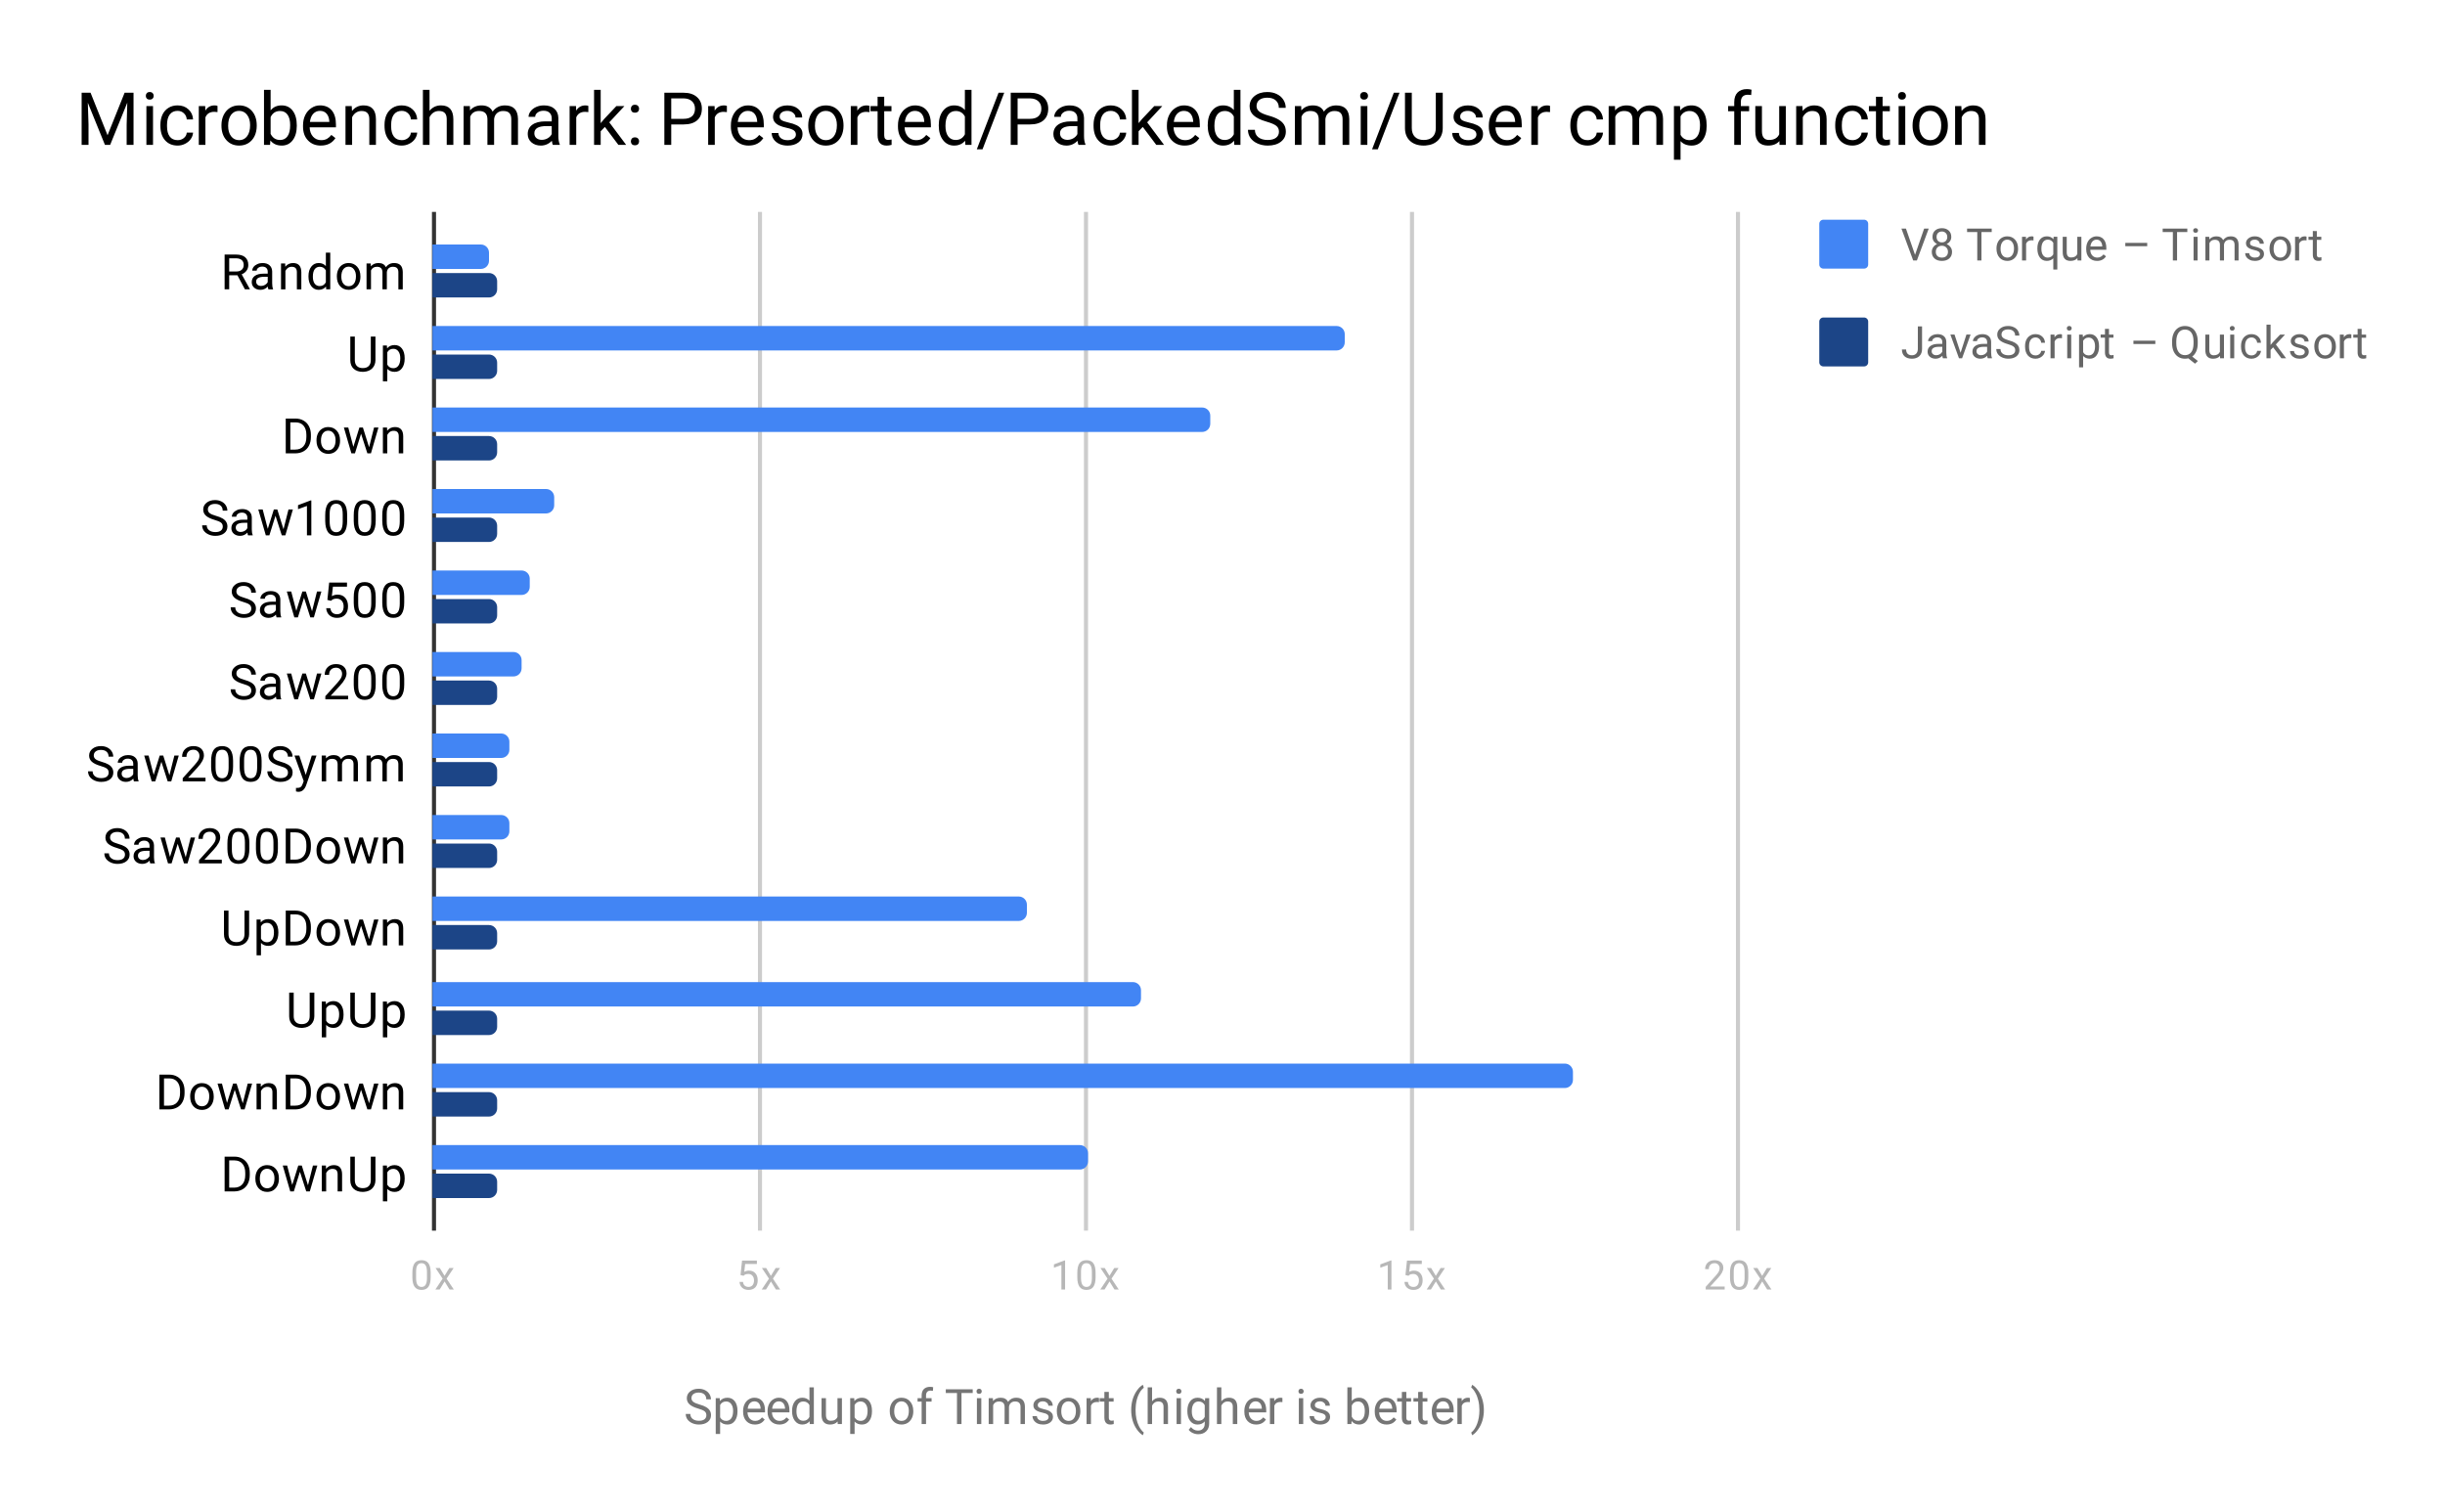 <svg fill="none" height="371" stroke-linecap="square" stroke-miterlimit="10" viewBox="0 0 600 371" width="600" xmlns="http://www.w3.org/2000/svg" xmlns:xlink="http://www.w3.org/1999/xlink"><clipPath id="a"><path d="m106.136 52.917h320.345v248.533h-320.345z"/></clipPath><path d="m0 0h600v371h-600z" fill="#fff"/><path d="m0 0h600v371h-600z" fill="#fff"/><path d="m106.5 52.5v249" stroke="#333" stroke-linecap="butt"/><path d="m186.5 52.5v249" stroke="#ccc" stroke-linecap="butt"/><path d="m266.5 52.5v249" stroke="#ccc" stroke-linecap="butt"/><path d="m346.5 52.5v249" stroke="#ccc" stroke-linecap="butt"/><path d="m426.5 52.5v249" stroke="#ccc" stroke-linecap="butt"/><g fill="#4285f4"><path clip-path="url(#a)" d="m106 66v-6h12c1.105 0 2 .895 2 2v2c0 1.105-.895 2-2 2z"/><path clip-path="url(#a)" d="m106 86v-6h222c1.105 0 2 .895 2 2v2c0 1.105-.895 2-2 2z"/><path clip-path="url(#a)" d="m106 106v-6h189c1.105 0 2 .895 2 2v2c0 1.105-.895 2-2 2z"/><path clip-path="url(#a)" d="m106 126v-6h28c1.105 0 2 .895 2 2v2c0 1.105-.895 2-2 2z"/><path clip-path="url(#a)" d="m106 146v-6h22c1.105 0 2 .895 2 2v2c0 1.105-.895 2-2 2z"/><path clip-path="url(#a)" d="m106 166v-6h20c1.105 0 2 .895 2 2v2c0 1.105-.895 2-2 2z"/><path clip-path="url(#a)" d="m106 186v-6h17c1.105 0 2 .895 2 2v2c0 1.105-.895 2-2 2z"/><path clip-path="url(#a)" d="m106 206v-6h17c1.105 0 2 .895 2 2v2c0 1.105-.895 2-2 2z"/><path clip-path="url(#a)" d="m106 226v-6h144c1.105 0 2 .895 2 2v2c0 1.105-.895 2-2 2z"/><path clip-path="url(#a)" d="m106 247v-6h172c1.105 0 2 .895 2 2v2c0 1.105-.895 2-2 2z"/><path clip-path="url(#a)" d="m106 267v-6h278c1.105 0 2 .895 2 2v2c0 1.105-.895 2-2 2z"/><path clip-path="url(#a)" d="m106 287v-6h159c1.105 0 2 .895 2 2v2c0 1.105-.895 2-2 2z"/></g><path clip-path="url(#a)" d="m106 73v-6h14c1.105 0 2 .895 2 2v2c0 1.105-.895 2-2 2z" fill="#1c4587"/><path clip-path="url(#a)" d="m106 93v-6h14c1.105 0 2 .895 2 2v2c0 1.105-.895 2-2 2z" fill="#1c4587"/><path clip-path="url(#a)" d="m106 113v-6h14c1.105 0 2 .895 2 2v2c0 1.105-.895 2-2 2z" fill="#1c4587"/><path clip-path="url(#a)" d="m106 133v-6h14c1.105 0 2 .895 2 2v2c0 1.105-.895 2-2 2z" fill="#1c4587"/><path clip-path="url(#a)" d="m106 153v-6h14c1.105 0 2 .895 2 2v2c0 1.105-.895 2-2 2z" fill="#1c4587"/><path clip-path="url(#a)" d="m106 173v-6h14c1.105 0 2 .895 2 2v2c0 1.105-.895 2-2 2z" fill="#1c4587"/><path clip-path="url(#a)" d="m106 193v-6h14c1.105 0 2 .895 2 2v2c0 1.105-.895 2-2 2z" fill="#1c4587"/><path clip-path="url(#a)" d="m106 213v-6h14c1.105 0 2 .895 2 2v2c0 1.105-.895 2-2 2z" fill="#1c4587"/><path clip-path="url(#a)" d="m106 233v-6h14c1.105 0 2 .895 2 2v2c0 1.105-.895 2-2 2z" fill="#1c4587"/><path clip-path="url(#a)" d="m106 254v-6h14c1.105 0 2 .895 2 2v2c0 1.105-.895 2-2 2z" fill="#1c4587"/><path clip-path="url(#a)" d="m106 274v-6h14c1.105 0 2 .895 2 2v2c0 1.105-.895 2-2 2z" fill="#1c4587"/><path clip-path="url(#a)" d="m106 294v-6h14c1.105 0 2 .895 2 2v2c0 1.105-.895 2-2 2z" fill="#1c4587"/><path d="m171.309 345.653q-1.438-.422-2.109-1.031-.656-.609-.656-1.5 0-1 .797-1.656.812-.672 2.109-.672.875 0 1.562.344.688.344 1.062.938.391.594.391 1.312h-1.141q0-.781-.5-1.219-.484-.438-1.375-.438-.828 0-1.297.375-.469.359-.469 1 0 .531.438.891.453.359 1.516.656 1.062.297 1.656.656.609.359.891.844.297.484.297 1.125 0 1.047-.812 1.672-.812.625-2.156.625-.891 0-1.656-.344-.75-.344-1.172-.922-.406-.594-.406-1.328h1.125q0 .766.578 1.219.578.453 1.531.453.891 0 1.359-.359.469-.375.469-1 0-.625-.438-.969-.438-.344-1.594-.672zm9.672.703q0 1.438-.656 2.328-.656.891-1.797.891-1.156 0-1.812-.734v3.047h-1.078v-8.781h.984l.047.703q.672-.812 1.844-.812 1.141 0 1.797.859.672.859.672 2.391zm-1.078-.125q0-1.078-.469-1.688-.453-.625-1.25-.625-.984 0-1.469.859v3.031q.484.875 1.484.875.781 0 1.234-.609.469-.625.469-1.844zm5.359 3.344q-1.297 0-2.109-.844-.797-.859-.797-2.281v-.188q0-.953.359-1.688.359-.75 1-1.156.656-.422 1.406-.422 1.234 0 1.922.812.688.812.688 2.328v.453h-4.297q.031.938.547 1.516.531.578 1.344.578.562 0 .953-.234.406-.234.719-.625l.656.516q-.797 1.234-2.391 1.234zm-.141-5.688q-.656 0-1.109.484-.438.469-.531 1.328h3.172v-.078q-.047-.828-.453-1.281-.391-.453-1.078-.453zm6.141 5.688q-1.297 0-2.109-.844-.797-.859-.797-2.281v-.188q0-.953.359-1.688.359-.75 1-1.156.656-.422 1.406-.422 1.234 0 1.922.812.688.812.688 2.328v.453h-4.297q.031.938.547 1.516.531.578 1.344.578.562 0 .953-.234.406-.234.719-.625l.656.516q-.797 1.234-2.391 1.234zm-.141-5.688q-.656 0-1.109.484-.438.469-.531 1.328h3.172v-.078q-.047-.828-.453-1.281-.391-.453-1.078-.453zm3.25 2.344q0-1.469.688-2.344.688-.891 1.812-.891 1.109 0 1.766.75v-3.297h1.078v9h-1l-.047-.688q-.656.812-1.812.812-1.094 0-1.797-.906-.688-.906-.688-2.359zm1.078.125q0 1.078.438 1.688.453.609 1.234.609 1.031 0 1.516-.938v-2.906q-.484-.891-1.5-.891-.797 0-1.25.609-.438.609-.438 1.828zm10.094 2.469q-.625.75-1.859.75-1.016 0-1.547-.594-.531-.594-.531-1.75v-4.125h1.078v4.094q0 1.453 1.172 1.453 1.25 0 1.656-.938v-4.609h1.094v6.344h-1.031zm8.438-2.469q0 1.438-.656 2.328-.656.891-1.797.891-1.156 0-1.812-.734v3.047h-1.078v-8.781h.984l.047.703q.672-.812 1.844-.812 1.141 0 1.797.859.672.859.672 2.391zm-1.078-.125q0-1.078-.469-1.688-.453-.625-1.25-.625-.984 0-1.469.859v3.031q.484.875 1.484.875.781 0 1.234-.609.469-.625.469-1.844zm5.438-.016q0-.922.359-1.672.375-.75 1.031-1.141.656-.406 1.484-.406 1.297 0 2.094.891.812.891.812 2.391v.078q0 .922-.359 1.656-.359.734-1.016 1.156-.656.406-1.516.406-1.281 0-2.094-.891-.797-.906-.797-2.391zm1.094.141q0 1.047.484 1.688.5.641 1.312.641.828 0 1.312-.641.484-.656.484-1.828 0-1.031-.5-1.672-.484-.656-1.312-.656-.797 0-1.297.641-.484.625-.484 1.828zm6.734 3.094v-5.5h-1v-.844h1v-.641q0-1.031.531-1.578.547-.562 1.547-.562.375 0 .75.094l-.062.891q-.281-.062-.578-.062-.531 0-.828.312-.281.312-.281.875v.672h1.359v.844h-1.359v5.5zm12.531-7.609h-2.75v7.609h-1.109v-7.609h-2.75v-.922h6.609zm2.109 7.609h-1.078v-6.344h1.078zm-1.172-8.016q0-.266.156-.453.172-.188.484-.188.312 0 .469.188.172.188.172.453 0 .25-.172.438-.156.172-.469.172-.312 0-.484-.172-.156-.188-.156-.438zm4.016 1.672.031.703q.688-.812 1.875-.812 1.328 0 1.812 1.016.312-.453.812-.734.516-.281 1.203-.281 2.094 0 2.125 2.203v4.25h-1.078v-4.188q0-.672-.312-1-.312-.344-1.047-.344-.609 0-1.016.359-.391.359-.453.969v4.203h-1.078v-4.156q0-1.375-1.359-1.375-1.062 0-1.453.906v4.625h-1.094v-6.344zm13.672 4.656q0-.438-.344-.672-.328-.25-1.156-.422-.812-.172-1.297-.422-.484-.25-.719-.578-.219-.344-.219-.812 0-.781.656-1.312.656-.547 1.688-.547 1.078 0 1.734.562.672.547.672 1.406h-1.078q0-.438-.391-.75-.375-.328-.937-.328-.594 0-.938.266-.328.25-.328.656 0 .391.312.594.312.203 1.125.391.812.172 1.312.422.5.25.734.609.25.359.25.859 0 .859-.688 1.375-.672.516-1.75.516-.766 0-1.359-.266-.578-.281-.906-.766-.328-.484-.328-1.047h1.078q.031.547.438.875.406.312 1.078.312.609 0 .984-.25.375-.25.375-.672zm2.016-1.547q0-.922.359-1.672.375-.75 1.031-1.141.656-.406 1.484-.406 1.297 0 2.094.891.812.891.812 2.391v.078q0 .922-.359 1.656-.359.734-1.016 1.156-.656.406-1.516.406-1.281 0-2.094-.891-.797-.906-.797-2.391zm1.094.141q0 1.047.484 1.688.5.641 1.312.641.828 0 1.312-.641.484-.656.484-1.828 0-1.031-.5-1.672-.484-.656-1.312-.656-.797 0-1.297.641-.484.625-.484 1.828zm9.266-2.281q-.25-.031-.531-.031-1.078 0-1.453.906v4.5h-1.078v-6.344h1.047l.016.734q.531-.844 1.516-.844.312 0 .484.078zm2.406-2.5v1.531h1.172v.844h-1.172v3.922q0 .391.156.578.156.188.531.188.188 0 .516-.062v.875q-.422.125-.828.125-.719 0-1.094-.438-.375-.453-.375-1.266v-3.922h-1.156v-.844h1.156v-1.531zm5.484 4.406q0-1.312.344-2.531.359-1.219 1.062-2.219.703-1 1.469-1.406l.219.719q-.859.656-1.406 2-.547 1.344-.594 3.016l-.016.5q0 2.266.828 3.922.5 1 1.188 1.562l-.219.656q-.781-.422-1.5-1.453-1.375-1.984-1.375-4.766zm5.125-2.109q.719-.875 1.875-.875 2.016 0 2.031 2.266v4.188h-1.094v-4.203q0-.672-.312-1-.297-.328-.953-.328-.531 0-.938.281-.391.281-.609.734v4.516h-1.078v-9h1.078zm7.094 5.578h-1.078v-6.344h1.078zm-1.172-8.016q0-.266.156-.453.172-.188.484-.188.312 0 .469.188.172.188.172.453 0 .25-.172.438-.156.172-.469.172-.312 0-.484-.172-.156-.188-.156-.438zm2.734 4.797q0-1.484.688-2.359.688-.875 1.812-.875 1.156 0 1.812.812l.047-.703h1v6.188q0 1.234-.734 1.938-.734.719-1.953.719-.688 0-1.344-.297-.656-.297-1-.797l.562-.656q.688.859 1.703.859.781 0 1.219-.453.453-.438.453-1.25v-.547q-.656.766-1.781.766-1.109 0-1.797-.891-.688-.906-.688-2.453zm1.094.125q0 1.062.438 1.688.438.609 1.234.609 1.016 0 1.5-.938v-2.891q-.5-.906-1.5-.906-.781 0-1.234.609-.438.609-.438 1.828zm7.25-2.484q.719-.875 1.875-.875 2.016 0 2.031 2.266v4.188h-1.094v-4.203q0-.672-.312-1-.297-.328-.953-.328-.531 0-.938.281-.391.281-.609.734v4.516h-1.078v-9h1.078zm8.547 5.703q-1.297 0-2.109-.844-.797-.859-.797-2.281v-.188q0-.953.359-1.688.359-.75 1-1.156.656-.422 1.406-.422 1.234 0 1.922.812.688.812.688 2.328v.453h-4.297q.031.938.547 1.516.531.578 1.344.578.562 0 .953-.234.406-.234.719-.625l.656.516q-.797 1.234-2.391 1.234zm-.141-5.688q-.656 0-1.109.484-.438.469-.531 1.328h3.172v-.078q-.047-.828-.453-1.281-.391-.453-1.078-.453zm6.578.188q-.25-.031-.531-.031-1.078 0-1.453.906v4.5h-1.078v-6.344h1.047l.016.734q.531-.844 1.516-.844.312 0 .484.078zm5.109 5.375h-1.078v-6.344h1.078zm-1.172-8.016q0-.266.156-.453.172-.188.484-.188.312 0 .469.188.172.188.172.453 0 .25-.172.438-.156.172-.469.172-.312 0-.484-.172-.156-.188-.156-.438zm6.688 6.328q0-.438-.344-.672-.328-.25-1.156-.422-.812-.172-1.297-.422-.484-.25-.719-.578-.219-.344-.219-.812 0-.781.656-1.312.656-.547 1.688-.547 1.078 0 1.734.562.672.547.672 1.406h-1.078q0-.438-.391-.75-.375-.328-.938-.328-.594 0-.938.266-.328.25-.328.656 0 .391.312.594.312.203 1.125.391.812.172 1.312.422.5.25.734.609.25.359.25.859 0 .859-.688 1.375-.672.516-1.75.516-.766 0-1.359-.266-.578-.281-.906-.766-.328-.484-.328-1.047h1.078q.031.547.438.875.406.312 1.078.312.609 0 .984-.25.375-.25.375-.672zm10.672-1.406q0 1.453-.672 2.344-.656.875-1.781.875-1.203 0-1.859-.859l-.062.734h-.984v-9h1.078v3.359q.656-.812 1.812-.812 1.156 0 1.812.875.656.859.656 2.391zm-1.078-.125q0-1.109-.438-1.703-.422-.609-1.219-.609-1.078 0-1.547.984v2.75q.5 1 1.547 1 .781 0 1.219-.609.438-.609.438-1.812zm5.344 3.344q-1.297 0-2.109-.844-.797-.859-.797-2.281v-.188q0-.953.359-1.688.359-.75 1-1.156.656-.422 1.406-.422 1.234 0 1.922.812.688.812.688 2.328v.453h-4.297q.031.938.547 1.516.531.578 1.344.578.562 0 .953-.234.406-.234.719-.625l.656.516q-.797 1.234-2.391 1.234zm-.141-5.688q-.656 0-1.109.484-.438.469-.531 1.328h3.172v-.078q-.047-.828-.453-1.281-.391-.453-1.078-.453zm4.984-2.312v1.531h1.172v.844h-1.172v3.922q0 .391.156.578.156.188.531.188.188 0 .516-.062v.875q-.422.125-.828.125-.719 0-1.094-.438-.375-.453-.375-1.266v-3.922h-1.156v-.844h1.156v-1.531zm4 0v1.531h1.172v.844h-1.172v3.922q0 .391.156.578.156.188.531.188.188 0 .516-.062v.875q-.422.125-.828.125-.719 0-1.094-.438-.375-.453-.375-1.266v-3.922h-1.156v-.844h1.156v-1.531zm5.156 8q-1.297 0-2.109-.844-.797-.859-.797-2.281v-.188q0-.953.359-1.688.359-.75 1-1.156.656-.422 1.406-.422 1.234 0 1.922.812.688.812.688 2.328v.453h-4.297q.031.938.547 1.516.531.578 1.344.578.562 0 .953-.234.406-.234.719-.625l.656.516q-.797 1.234-2.391 1.234zm-.141-5.688q-.656 0-1.109.484-.438.469-.531 1.328h3.172v-.078q-.047-.828-.453-1.281-.391-.453-1.078-.453zm6.578.188q-.25-.031-.531-.031-1.078 0-1.453.906v4.5h-1.078v-6.344h1.047l.016.734q.531-.844 1.516-.844.312 0 .484.078zm3.438 1.969q0 1.312-.344 2.516-.344 1.188-1.062 2.203-.703 1.016-1.469 1.438l-.234-.656q.906-.688 1.453-2.141.547-1.469.562-3.234v-.188q0-1.234-.266-2.297-.25-1.062-.719-1.891-.453-.844-1.031-1.312l.234-.656q.766.422 1.469 1.422.703 1 1.047 2.219.359 1.203.359 2.578z" fill="#757575"/><path d="m58.261 67.547h-2.016v3.453h-1.125v-8.531h2.828q1.438 0 2.203.656.781.656.781 1.906 0 .797-.438 1.391-.422.594-1.188.891l2 3.609v.078h-1.203zm-2.016-.922h1.734q.844 0 1.328-.422.5-.438.5-1.172 0-.781-.469-1.203-.469-.422-1.359-.438h-1.734zm9.625 4.375q-.094-.188-.156-.672-.75.797-1.797.797-.938 0-1.547-.531-.594-.531-.594-1.359 0-.984.75-1.531.75-.547 2.125-.547h1.047v-.5q0-.562-.344-.891-.328-.344-1-.344-.578 0-.969.297-.391.281-.391.703h-1.094q0-.484.328-.922.344-.438.922-.688.578-.266 1.266-.266 1.109 0 1.719.547.625.547.656 1.5v2.922q0 .875.219 1.391v.094zm-1.797-.828q.516 0 .969-.266.453-.266.656-.688v-1.297h-.844q-2 0-2 1.172 0 .5.344.797.344.281.875.281zm5.906-5.516.031.797q.734-.906 1.906-.906 2.016 0 2.031 2.266v4.188h-1.094v-4.203q0-.672-.312-1-.297-.328-.953-.328-.531 0-.938.281-.391.281-.609.734v4.516h-1.078v-6.344zm5.719 3.125q0-1.469.688-2.344.688-.891 1.812-.891 1.109 0 1.766.75v-3.297h1.078v9h-1l-.047-.688q-.656.812-1.812.812-1.094 0-1.797-.906-.688-.906-.688-2.359zm1.078.125q0 1.078.438 1.688.453.609 1.234.609 1.031 0 1.516-.938v-2.906q-.484-.891-1.5-.891-.797 0-1.25.609-.438.609-.438 1.828zm5.891-.141q0-.922.359-1.672.375-.75 1.031-1.141.656-.406 1.484-.406 1.297 0 2.094.891.812.891.812 2.391v.078q0 .922-.359 1.656-.359.734-1.016 1.156-.656.406-1.516.406-1.281 0-2.094-.891-.797-.906-.797-2.391zm1.094.141q0 1.047.484 1.688.5.641 1.312.641.828 0 1.312-.641.484-.656.484-1.828 0-1.031-.5-1.672-.484-.656-1.312-.656-.797 0-1.297.641-.484.625-.484 1.828zm7.219-3.25.031.703q.688-.812 1.875-.812 1.328 0 1.812 1.016.312-.453.812-.734.516-.281 1.203-.281 2.094 0 2.125 2.203v4.25h-1.078v-4.188q0-.672-.312-1-.312-.344-1.047-.344-.609 0-1.016.359-.391.359-.453.969v4.203h-1.078v-4.156q0-1.375-1.359-1.375-1.062 0-1.453.906v4.625h-1.094v-6.344z" fill="#000"/><path d="m92.136 82.593v5.797q-.016 1.203-.766 1.984-.75.766-2.031.859l-.312.016q-1.391 0-2.234-.75-.828-.766-.828-2.094v-5.812h1.109v5.781q0 .922.5 1.438.516.516 1.453.516.969 0 1.469-.516.5-.516.5-1.438v-5.781zm7.172 5.438q0 1.438-.656 2.328-.656.891-1.797.891-1.156 0-1.812-.734v3.047h-1.078v-8.781h.984l.047.703q.672-.812 1.844-.812 1.141 0 1.797.859.672.859.672 2.391zm-1.078-.125q0-1.078-.469-1.688-.453-.625-1.25-.625-.984 0-1.469.859v3.031q.484.875 1.484.875.781 0 1.234-.609.469-.625.469-1.844z" fill="#000"/><path d="m70.121 111.249v-8.531h2.422q1.109 0 1.953.5.859.484 1.328 1.391.469.906.469 2.094v.531q0 1.219-.469 2.125-.453.906-1.328 1.391-.859.484-2 .5zm1.125-7.609v6.688h1.188q1.297 0 2.016-.797.734-.812.734-2.312v-.5q0-1.453-.688-2.25-.672-.812-1.938-.828zm6.422 4.375q0-.922.359-1.672.375-.75 1.031-1.141.656-.406 1.484-.406 1.297 0 2.094.891.812.891.812 2.391v.078q0 .922-.359 1.656-.359.734-1.016 1.156-.656.406-1.516.406-1.281 0-2.094-.891-.797-.906-.797-2.391zm1.094.141q0 1.047.484 1.688.5.641 1.312.641.828 0 1.312-.641.484-.656.484-1.828 0-1.031-.5-1.672-.484-.656-1.312-.656-.797 0-1.297.641-.484.625-.484 1.828zm11.812 1.594 1.219-4.844h1.078l-1.844 6.344h-.875l-1.547-4.812-1.5 4.812h-.875l-1.844-6.344h1.078l1.25 4.75 1.484-4.75h.859zm4.406-4.844.031.797q.734-.906 1.906-.906 2.016 0 2.031 2.266v4.188h-1.094v-4.203q0-.672-.312-1-.297-.328-.953-.328-.531 0-.938.281-.391.281-.609.734v4.516h-1.078v-6.344z" fill="#000"/><path d="m52.636 127.576q-1.438-.422-2.109-1.031-.656-.609-.656-1.5 0-1 .797-1.656.812-.672 2.109-.672.875 0 1.562.344.688.344 1.062.938.391.594.391 1.312h-1.141q0-.781-.5-1.219-.484-.438-1.375-.438-.828 0-1.297.375-.469.359-.469 1 0 .531.438.891.453.359 1.516.656 1.062.297 1.656.656.609.359.891.844.297.484.297 1.125 0 1.047-.812 1.672-.812.625-2.156.625-.891 0-1.656-.344-.75-.344-1.172-.922-.406-.594-.406-1.328h1.125q0 .766.578 1.219.578.453 1.531.453.891 0 1.359-.359.469-.375.469-1 0-.625-.438-.969-.438-.344-1.594-.672zm8.234 3.797q-.094-.188-.156-.672-.75.797-1.797.797-.938 0-1.547-.531-.594-.531-.594-1.359 0-.984.75-1.531.75-.547 2.125-.547h1.047v-.5q0-.562-.344-.891-.328-.344-1-.344-.578 0-.969.297-.391.281-.391.703h-1.094q0-.484.328-.922.344-.438.922-.688.578-.266 1.266-.266 1.109 0 1.719.547.625.547.656 1.5v2.922q0 .875.219 1.391v.094zm-1.797-.828q.516 0 .969-.266.453-.266.656-.688v-1.297h-.844q-2 0-2 1.172 0 .5.344.797.344.281.875.281zm10.5-.672 1.219-4.844h1.078l-1.844 6.344h-.875l-1.547-4.812-1.5 4.812h-.875l-1.844-6.344h1.078l1.25 4.75 1.484-4.75h.859zm6.828 1.5h-1.078v-7.219l-2.188.797v-.984l3.109-1.172h.156zm8.797-3.641q0 1.906-.656 2.844-.641.922-2.031.922-1.359 0-2.016-.906-.656-.906-.688-2.719v-1.438q0-1.891.641-2.797.656-.922 2.047-.922 1.375 0 2.031.891.656.875.672 2.719zm-1.094-1.484q0-1.375-.391-2-.375-.641-1.219-.641-.828 0-1.219.641-.375.625-.375 1.922v1.734q0 1.375.391 2.047.406.656 1.219.656.797 0 1.188-.625.391-.625.406-1.953zm8.094 1.484q0 1.906-.656 2.844-.641.922-2.031.922-1.359 0-2.016-.906-.656-.906-.688-2.719v-1.438q0-1.891.641-2.797.656-.922 2.047-.922 1.375 0 2.031.891.656.875.672 2.719zm-1.094-1.484q0-1.375-.391-2-.375-.641-1.219-.641-.828 0-1.219.641-.375.625-.375 1.922v1.734q0 1.375.391 2.047.406.656 1.219.656.797 0 1.188-.625.391-.625.406-1.953zm8.094 1.484q0 1.906-.656 2.844-.641.922-2.031.922-1.359 0-2.016-.906-.656-.906-.688-2.719v-1.438q0-1.891.641-2.797.656-.922 2.047-.922 1.375 0 2.031.891.656.875.672 2.719zm-1.094-1.484q0-1.375-.391-2-.375-.641-1.219-.641-.828 0-1.219.641-.375.625-.375 1.922v1.734q0 1.375.391 2.047.406.656 1.219.656.797 0 1.188-.625.391-.625.406-1.953z" fill="#000"/><path d="m59.636 147.7q-1.438-.422-2.109-1.031-.656-.609-.656-1.5 0-1 .797-1.656.812-.672 2.109-.672.875 0 1.562.344.688.344 1.062.938.391.594.391 1.312h-1.141q0-.781-.5-1.219-.484-.438-1.375-.438-.828 0-1.297.375-.469.359-.469 1 0 .531.438.891.453.359 1.516.656 1.062.297 1.656.656.609.359.891.844.297.484.297 1.125 0 1.047-.812 1.672-.812.625-2.156.625-.891 0-1.656-.344-.75-.344-1.172-.922-.406-.594-.406-1.328h1.125q0 .766.578 1.219.578.453 1.531.453.891 0 1.359-.359.469-.375.469-1 0-.625-.438-.969-.438-.344-1.594-.672zm8.234 3.797q-.094-.188-.156-.672-.75.797-1.797.797-.938 0-1.547-.531-.594-.531-.594-1.359 0-.984.75-1.531.75-.547 2.125-.547h1.047v-.5q0-.562-.344-.891-.328-.344-1-.344-.578 0-.969.297-.391.281-.391.703h-1.094q0-.484.328-.922.344-.438.922-.688.578-.266 1.266-.266 1.109 0 1.719.547.625.547.656 1.5v2.922q0 .875.219 1.391v.094zm-1.797-.828q.516 0 .969-.266.453-.266.656-.688v-1.297h-.844q-2 0-2 1.172 0 .5.344.797.344.281.875.281zm10.5-.672 1.219-4.844h1.078l-1.844 6.344h-.875l-1.547-4.812-1.5 4.812h-.875l-1.844-6.344h1.078l1.25 4.75 1.484-4.75h.859zm3.766-2.781.438-4.25h4.375v1h-3.453l-.266 2.328q.641-.375 1.438-.375 1.156 0 1.844.781.688.766.688 2.078 0 1.312-.719 2.078-.703.766-1.984.766-1.125 0-1.844-.625-.719-.641-.812-1.75h1.016q.109.734.531 1.109.422.375 1.109.375.75 0 1.188-.516.438-.516.438-1.422 0-.859-.469-1.375-.469-.516-1.25-.516-.703 0-1.109.297l-.281.234zm11.859.641q0 1.906-.656 2.844-.641.922-2.031.922-1.359 0-2.016-.906-.656-.906-.688-2.719v-1.438q0-1.891.641-2.797.656-.922 2.047-.922 1.375 0 2.031.891.656.875.672 2.719zm-1.094-1.484q0-1.375-.391-2-.375-.641-1.219-.641-.828 0-1.219.641-.375.625-.375 1.922v1.734q0 1.375.391 2.047.406.656 1.219.656.797 0 1.188-.625.391-.625.406-1.953zm8.094 1.484q0 1.906-.656 2.844-.641.922-2.031.922-1.359 0-2.016-.906-.656-.906-.688-2.719v-1.438q0-1.891.641-2.797.656-.922 2.047-.922 1.375 0 2.031.891.656.875.672 2.719zm-1.094-1.484q0-1.375-.391-2-.375-.641-1.219-.641-.828 0-1.219.641-.375.625-.375 1.922v1.734q0 1.375.391 2.047.406.656 1.219.656.797 0 1.188-.625.391-.625.406-1.953z" fill="#000"/><path d="m59.636 167.824q-1.438-.422-2.109-1.031-.656-.609-.656-1.5 0-1 .797-1.656.812-.672 2.109-.672.875 0 1.562.344.688.344 1.062.938.391.594.391 1.312h-1.141q0-.781-.5-1.219-.484-.438-1.375-.438-.828 0-1.297.375-.469.359-.469 1 0 .531.438.891.453.359 1.516.656 1.062.297 1.656.656.609.359.891.844.297.484.297 1.125 0 1.047-.812 1.672-.812.625-2.156.625-.891 0-1.656-.344-.75-.344-1.172-.922-.406-.594-.406-1.328h1.125q0 .766.578 1.219.578.453 1.531.453.891 0 1.359-.359.469-.375.469-1 0-.625-.438-.969-.438-.344-1.594-.672zm8.234 3.797q-.094-.188-.156-.672-.75.797-1.797.797-.938 0-1.547-.531-.594-.531-.594-1.359 0-.984.75-1.531.75-.547 2.125-.547h1.047v-.5q0-.562-.344-.891-.328-.344-1-.344-.578 0-.969.297-.391.281-.391.703h-1.094q0-.484.328-.922.344-.438.922-.688.578-.266 1.266-.266 1.109 0 1.719.547.625.547.656 1.5v2.922q0 .875.219 1.391v.094zm-1.797-.828q.516 0 .969-.266.453-.266.656-.688v-1.297h-.844q-2 0-2 1.172 0 .5.344.797.344.281.875.281zm10.5-.672 1.219-4.844h1.078l-1.844 6.344h-.875l-1.547-4.812-1.5 4.812h-.875l-1.844-6.344h1.078l1.25 4.75 1.484-4.75h.859zm8.859 1.5h-5.594v-.781l2.953-3.281q.656-.75.906-1.203.25-.469.25-.969 0-.672-.406-1.094-.391-.438-1.078-.438-.797 0-1.25.469-.453.453-.453 1.281h-1.078q0-1.188.75-1.906.766-.734 2.031-.734 1.203 0 1.891.625.688.625.688 1.672 0 1.25-1.609 3l-2.281 2.469h4.281zm6.766-3.641q0 1.906-.656 2.844-.641.922-2.031.922-1.359 0-2.016-.906-.656-.906-.688-2.719v-1.438q0-1.891.641-2.797.656-.922 2.047-.922 1.375 0 2.031.891.656.875.672 2.719zm-1.094-1.484q0-1.375-.391-2-.375-.641-1.219-.641-.828 0-1.219.641-.375.625-.375 1.922v1.734q0 1.375.391 2.047.406.656 1.219.656.797 0 1.188-.625.391-.625.406-1.953zm8.094 1.484q0 1.906-.656 2.844-.641.922-2.031.922-1.359 0-2.016-.906-.656-.906-.688-2.719v-1.438q0-1.891.641-2.797.656-.922 2.047-.922 1.375 0 2.031.891.656.875.672 2.719zm-1.094-1.484q0-1.375-.391-2-.375-.641-1.219-.641-.828 0-1.219.641-.375.625-.375 1.922v1.734q0 1.375.391 2.047.406.656 1.219.656.797 0 1.188-.625.391-.625.406-1.953z" fill="#000"/><path d="m24.636 187.949q-1.438-.422-2.109-1.031-.656-.609-.656-1.5 0-1 .797-1.656.812-.672 2.109-.672.875 0 1.562.344.688.344 1.062.938.391.594.391 1.312h-1.141q0-.781-.5-1.219-.484-.438-1.375-.438-.828 0-1.297.375-.469.359-.469 1 0 .531.438.891.453.359 1.516.656 1.062.297 1.656.656.609.359.891.844.297.484.297 1.125 0 1.047-.812 1.672-.812.625-2.156.625-.891 0-1.656-.344-.75-.344-1.172-.922-.406-.594-.406-1.328h1.125q0 .766.578 1.219.578.453 1.531.453.891 0 1.359-.359.469-.375.469-1 0-.625-.438-.969-.438-.344-1.594-.672zm8.234 3.797q-.094-.188-.156-.672-.75.797-1.797.797-.938 0-1.547-.531-.594-.531-.594-1.359 0-.984.75-1.531.75-.547 2.125-.547h1.047v-.5q0-.562-.344-.891-.328-.344-1-.344-.578 0-.969.297-.391.281-.391.703h-1.094q0-.484.328-.922.344-.438.922-.688.578-.266 1.266-.266 1.109 0 1.719.547.625.547.656 1.5v2.922q0 .875.219 1.391v.094zm-1.797-.828q.516 0 .969-.266.453-.266.656-.688v-1.297h-.844q-2 0-2 1.172 0 .5.344.797.344.281.875.281zm10.5-.672 1.219-4.844h1.078l-1.844 6.344h-.875l-1.547-4.812-1.5 4.812h-.875l-1.844-6.344h1.078l1.25 4.75 1.484-4.75h.859zm8.859 1.5h-5.594v-.781l2.953-3.281q.656-.75.906-1.203.25-.469.25-.969 0-.672-.406-1.094-.391-.438-1.078-.438-.797 0-1.25.469-.453.453-.453 1.281h-1.078q0-1.188.75-1.906.766-.734 2.031-.734 1.203 0 1.891.625.688.625.688 1.672 0 1.25-1.609 3l-2.281 2.469h4.281zm6.766-3.641q0 1.906-.656 2.844-.641.922-2.031.922-1.359 0-2.016-.906-.656-.906-.688-2.719v-1.438q0-1.891.641-2.797.656-.922 2.047-.922 1.375 0 2.031.891.656.875.672 2.719zm-1.094-1.484q0-1.375-.391-2-.375-.641-1.219-.641-.828 0-1.219.641-.375.625-.375 1.922v1.734q0 1.375.391 2.047.406.656 1.219.656.797 0 1.188-.625.391-.625.406-1.953zm8.094 1.484q0 1.906-.656 2.844-.641.922-2.031.922-1.359 0-2.016-.906-.656-.906-.688-2.719v-1.438q0-1.891.641-2.797.656-.922 2.047-.922 1.375 0 2.031.891.656.875.672 2.719zm-1.094-1.484q0-1.375-.391-2-.375-.641-1.219-.641-.828 0-1.219.641-.375.625-.375 1.922v1.734q0 1.375.391 2.047.406.656 1.219.656.797 0 1.188-.625.391-.625.406-1.953zm5.531 1.328q-1.438-.422-2.109-1.031-.656-.609-.656-1.5 0-1 .797-1.656.812-.672 2.109-.672.875 0 1.562.344.688.344 1.062.938.391.594.391 1.312h-1.141q0-.781-.5-1.219-.484-.438-1.375-.438-.828 0-1.297.375-.469.359-.469 1 0 .531.438.891.453.359 1.516.656 1.062.297 1.656.656.609.359.891.844.297.484.297 1.125 0 1.047-.812 1.672-.812.625-2.156.625-.891 0-1.656-.344-.75-.344-1.172-.922-.406-.594-.406-1.328h1.125q0 .766.578 1.219.578.453 1.531.453.891 0 1.359-.359.469-.375.469-1 0-.625-.438-.969-.438-.344-1.594-.672zm6.391 2.203 1.484-4.75h1.156l-2.547 7.328q-.594 1.578-1.875 1.578l-.219-.016-.391-.078v-.875l.281.016q.562 0 .859-.219.312-.219.516-.812l.234-.656-2.266-6.266h1.188zm4.953-4.75.031.703q.688-.812 1.875-.812 1.328 0 1.812 1.016.312-.453.812-.734.516-.281 1.203-.281 2.094 0 2.125 2.203v4.25h-1.078v-4.188q0-.672-.312-1-.312-.344-1.047-.344-.609 0-1.016.359-.391.359-.453.969v4.203h-1.078v-4.156q0-1.375-1.359-1.375-1.062 0-1.453.906v4.625h-1.094v-6.344zm11 0 .031.703q.688-.812 1.875-.812 1.328 0 1.812 1.016.312-.453.812-.734.516-.281 1.203-.281 2.094 0 2.125 2.203v4.25h-1.078v-4.188q0-.672-.312-1-.312-.344-1.047-.344-.609 0-1.016.359-.391.359-.453.969v4.203h-1.078v-4.156q0-1.375-1.359-1.375-1.062 0-1.453.906v4.625h-1.094v-6.344z" fill="#000"/><path d="m28.636 208.073q-1.438-.422-2.109-1.031-.656-.609-.656-1.5 0-1 .797-1.656.812-.672 2.109-.672.875 0 1.562.344.688.344 1.062.938.391.594.391 1.312h-1.141q0-.781-.5-1.219-.484-.438-1.375-.438-.828 0-1.297.375-.469.359-.469 1 0 .531.438.891.453.359 1.516.656 1.062.297 1.656.656.609.359.891.844.297.484.297 1.125 0 1.047-.812 1.672-.812.625-2.156.625-.891 0-1.656-.344-.75-.344-1.172-.922-.406-.594-.406-1.328h1.125q0 .766.578 1.219.578.453 1.531.453.891 0 1.359-.359.469-.375.469-1 0-.625-.438-.969-.438-.344-1.594-.672zm8.234 3.797q-.094-.188-.156-.672-.75.797-1.797.797-.938 0-1.547-.531-.594-.531-.594-1.359 0-.984.75-1.531.75-.547 2.125-.547h1.047v-.5q0-.562-.344-.891-.328-.344-1-.344-.578 0-.969.297-.391.281-.391.703h-1.094q0-.484.328-.922.344-.438.922-.688.578-.266 1.266-.266 1.109 0 1.719.547.625.547.656 1.5v2.922q0 .875.219 1.391v.094zm-1.797-.828q.516 0 .969-.266.453-.266.656-.688v-1.297h-.844q-2 0-2 1.172 0 .5.344.797.344.281.875.281zm10.5-.672 1.219-4.844h1.078l-1.844 6.344h-.875l-1.547-4.812-1.5 4.812h-.875l-1.844-6.344h1.078l1.25 4.75 1.484-4.75h.859zm8.859 1.5h-5.594v-.781l2.953-3.281q.656-.75.906-1.203.25-.469.25-.969 0-.672-.406-1.094-.391-.438-1.078-.438-.797 0-1.25.469-.453.453-.453 1.281h-1.078q0-1.188.75-1.906.766-.734 2.031-.734 1.203 0 1.891.625.688.625.688 1.672 0 1.25-1.609 3l-2.281 2.469h4.281zm6.766-3.641q0 1.906-.656 2.844-.641.922-2.031.922-1.359 0-2.016-.906-.656-.906-.688-2.719v-1.438q0-1.891.641-2.797.656-.922 2.047-.922 1.375 0 2.031.891.656.875.672 2.719zm-1.094-1.484q0-1.375-.391-2-.375-.641-1.219-.641-.828 0-1.219.641-.375.625-.375 1.922v1.734q0 1.375.391 2.047.406.656 1.219.656.797 0 1.188-.625.391-.625.406-1.953zm8.094 1.484q0 1.906-.656 2.844-.641.922-2.031.922-1.359 0-2.016-.906-.656-.906-.688-2.719v-1.438q0-1.891.641-2.797.656-.922 2.047-.922 1.375 0 2.031.891.656.875.672 2.719zm-1.094-1.484q0-1.375-.391-2-.375-.641-1.219-.641-.828 0-1.219.641-.375.625-.375 1.922v1.734q0 1.375.391 2.047.406.656 1.219.656.797 0 1.188-.625.391-.625.406-1.953zm3.016 5.125v-8.531h2.422q1.109 0 1.953.5.859.484 1.328 1.391.469.906.469 2.094v.531q0 1.219-.469 2.125-.453.906-1.328 1.391-.859.484-2 .5zm1.125-7.609v6.688h1.188q1.297 0 2.016-.797.734-.812.734-2.312v-.5q0-1.453-.688-2.25-.672-.812-1.938-.828zm6.422 4.375q0-.922.359-1.672.375-.75 1.031-1.141.656-.406 1.484-.406 1.297 0 2.094.891.812.891.812 2.391v.078q0 .922-.359 1.656-.359.734-1.016 1.156-.656.406-1.516.406-1.281 0-2.094-.891-.797-.906-.797-2.391zm1.094.141q0 1.047.484 1.688.5.641 1.312.641.828 0 1.312-.641.484-.656.484-1.828 0-1.031-.5-1.672-.484-.656-1.312-.656-.797 0-1.297.641-.484.625-.484 1.828zm11.812 1.594 1.219-4.844h1.078l-1.844 6.344h-.875l-1.547-4.812-1.5 4.812h-.875l-1.844-6.344h1.078l1.25 4.75 1.484-4.75h.859zm4.406-4.844.031.797q.734-.906 1.906-.906 2.016 0 2.031 2.266v4.188h-1.094v-4.203q0-.672-.312-1-.297-.328-.953-.328-.531 0-.938.281-.391.281-.609.734v4.516h-1.078v-6.344z" fill="#000"/><path d="m61.136 223.462v5.797q-.016 1.203-.766 1.984-.75.766-2.031.859l-.312.016q-1.391 0-2.234-.75-.828-.766-.828-2.094v-5.812h1.109v5.781q0 .922.5 1.438.516.516 1.453.516.969 0 1.469-.516.5-.516.5-1.438v-5.781zm7.172 5.438q0 1.438-.656 2.328-.656.891-1.797.891-1.156 0-1.812-.734v3.047h-1.078v-8.781h.984l.047.703q.672-.812 1.844-.812 1.141 0 1.797.859.672.859.672 2.391zm-1.078-.125q0-1.078-.469-1.688-.453-.625-1.25-.625-.984 0-1.469.859v3.031q.484.875 1.484.875.781 0 1.234-.609.469-.625.469-1.844zm2.891 3.219v-8.531h2.422q1.109 0 1.953.5.859.484 1.328 1.391.469.906.469 2.094v.531q0 1.219-.469 2.125-.453.906-1.328 1.391-.859.484-2 .5zm1.125-7.609v6.688h1.188q1.297 0 2.016-.797.734-.812.734-2.312v-.5q0-1.453-.688-2.25-.672-.812-1.938-.828zm6.422 4.375q0-.922.359-1.672.375-.75 1.031-1.141.656-.406 1.484-.406 1.297 0 2.094.891.812.891.812 2.391v.078q0 .922-.359 1.656-.359.734-1.016 1.156-.656.406-1.516.406-1.281 0-2.094-.891-.797-.906-.797-2.391zm1.094.141q0 1.047.484 1.688.5.641 1.312.641.828 0 1.312-.641.484-.656.484-1.828 0-1.031-.5-1.672-.484-.656-1.312-.656-.797 0-1.297.641-.484.625-.484 1.828zm11.812 1.594 1.219-4.844h1.078l-1.844 6.344h-.875l-1.547-4.812-1.5 4.812h-.875l-1.844-6.344h1.078l1.25 4.75 1.484-4.75h.859zm4.406-4.844.031.797q.734-.906 1.906-.906 2.016 0 2.031 2.266v4.188h-1.094v-4.203q0-.672-.312-1-.297-.328-.953-.328-.531 0-.938.281-.391.281-.609.734v4.516h-1.078v-6.344z" fill="#000"/><path d="m77.136 243.587v5.797q-.016 1.203-.766 1.984-.75.766-2.031.859l-.312.016q-1.391 0-2.234-.75-.828-.766-.828-2.094v-5.812h1.109v5.781q0 .922.5 1.438.516.516 1.453.516.969 0 1.469-.516.5-.516.5-1.438v-5.781zm7.172 5.438q0 1.438-.656 2.328-.656.891-1.797.891-1.156 0-1.812-.734v3.047h-1.078v-8.781h.984l.047.703q.672-.812 1.844-.812 1.141 0 1.797.859.672.859.672 2.391zm-1.078-.125q0-1.078-.469-1.688-.453-.625-1.25-.625-.984 0-1.469.859v3.031q.484.875 1.484.875.781 0 1.234-.609.469-.625.469-1.844zm8.906-5.312v5.797q-.016 1.203-.766 1.984-.75.766-2.031.859l-.312.016q-1.391 0-2.234-.75-.828-.766-.828-2.094v-5.812h1.109v5.781q0 .922.5 1.438.516.516 1.453.516.969 0 1.469-.516.5-.516.5-1.438v-5.781zm7.172 5.438q0 1.438-.656 2.328-.656.891-1.797.891-1.156 0-1.812-.734v3.047h-1.078v-8.781h.984l.047.703q.672-.812 1.844-.812 1.141 0 1.797.859.672.859.672 2.391zm-1.078-.125q0-1.078-.469-1.688-.453-.625-1.25-.625-.984 0-1.469.859v3.031q.484.875 1.484.875.781 0 1.234-.609.469-.625.469-1.844z" fill="#000"/><path d="m39.121 272.242v-8.531h2.422q1.109 0 1.953.5.859.484 1.328 1.391.469.906.469 2.094v.531q0 1.219-.469 2.125-.453.906-1.328 1.391-.859.484-2 .5zm1.125-7.609v6.688h1.188q1.297 0 2.016-.797.734-.812.734-2.312v-.5q0-1.453-.688-2.25-.672-.812-1.938-.828zm6.422 4.375q0-.922.359-1.672.375-.75 1.031-1.141.656-.406 1.484-.406 1.297 0 2.094.891.812.891.812 2.391v.078q0 .922-.359 1.656-.359.734-1.016 1.156-.656.406-1.516.406-1.281 0-2.094-.891-.797-.906-.797-2.391zm1.094.141q0 1.047.484 1.688.5.641 1.312.641.828 0 1.312-.641.484-.656.484-1.828 0-1.031-.5-1.672-.484-.656-1.312-.656-.797 0-1.297.641-.484.625-.484 1.828zm11.812 1.594 1.219-4.844h1.078l-1.844 6.344h-.875l-1.547-4.812-1.5 4.812h-.875l-1.844-6.344h1.078l1.25 4.75 1.484-4.75h.859zm4.406-4.844.031.797q.734-.906 1.906-.906 2.016 0 2.031 2.266v4.188h-1.094v-4.203q0-.672-.312-1-.297-.328-.953-.328-.531 0-.938.281-.391.281-.609.734v4.516h-1.078v-6.344zm6.141 6.344v-8.531h2.422q1.109 0 1.953.5.859.484 1.328 1.391.469.906.469 2.094v.531q0 1.219-.469 2.125-.453.906-1.328 1.391-.859.484-2 .5zm1.125-7.609v6.688h1.188q1.297 0 2.016-.797.734-.812.734-2.312v-.5q0-1.453-.688-2.25-.672-.812-1.938-.828zm6.422 4.375q0-.922.359-1.672.375-.75 1.031-1.141.656-.406 1.484-.406 1.297 0 2.094.891.812.891.812 2.391v.078q0 .922-.359 1.656-.359.734-1.016 1.156-.656.406-1.516.406-1.281 0-2.094-.891-.797-.906-.797-2.391zm1.094.141q0 1.047.484 1.688.5.641 1.312.641.828 0 1.312-.641.484-.656.484-1.828 0-1.031-.5-1.672-.484-.656-1.312-.656-.797 0-1.297.641-.484.625-.484 1.828zm11.812 1.594 1.219-4.844h1.078l-1.844 6.344h-.875l-1.547-4.812-1.5 4.812h-.875l-1.844-6.344h1.078l1.25 4.75 1.484-4.75h.859zm4.406-4.844.031.797q.734-.906 1.906-.906 2.016 0 2.031 2.266v4.188h-1.094v-4.203q0-.672-.312-1-.297-.328-.953-.328-.531 0-.938.281-.391.281-.609.734v4.516h-1.078v-6.344z" fill="#000"/><path d="m55.121 292.366v-8.531h2.422q1.109 0 1.953.5.859.484 1.328 1.391.469.906.469 2.094v.531q0 1.219-.469 2.125-.453.906-1.328 1.391-.859.484-2 .5zm1.125-7.609v6.688h1.188q1.297 0 2.016-.797.734-.812.734-2.312v-.5q0-1.453-.688-2.25-.672-.812-1.938-.828zm6.422 4.375q0-.922.359-1.672.375-.75 1.031-1.141.656-.406 1.484-.406 1.297 0 2.094.891.812.891.812 2.391v.078q0 .922-.359 1.656-.359.734-1.016 1.156-.656.406-1.516.406-1.281 0-2.094-.891-.797-.906-.797-2.391zm1.094.141q0 1.047.484 1.688.5.641 1.312.641.828 0 1.312-.641.484-.656.484-1.828 0-1.031-.5-1.672-.484-.656-1.312-.656-.797 0-1.297.641-.484.625-.484 1.828zm11.812 1.594 1.219-4.844h1.078l-1.844 6.344h-.875l-1.547-4.812-1.5 4.812h-.875l-1.844-6.344h1.078l1.25 4.75 1.484-4.75h.859zm4.406-4.844.031.797q.734-.906 1.906-.906 2.016 0 2.031 2.266v4.188h-1.094v-4.203q0-.672-.312-1-.297-.328-.953-.328-.531 0-.938.281-.391.281-.609.734v4.516h-1.078v-6.344zm12.156-2.188v5.797q-.016 1.203-.766 1.984-.75.766-2.031.859l-.312.016q-1.391 0-2.234-.75-.828-.766-.828-2.094v-5.812h1.109v5.781q0 .922.5 1.438.516.516 1.453.516.969 0 1.469-.516.5-.516.5-1.438v-5.781zm7.172 5.438q0 1.438-.656 2.328-.656.891-1.797.891-1.156 0-1.812-.734v3.047h-1.078v-8.781h.984l.047.703q.672-.812 1.844-.812 1.141 0 1.797.859.672.859.672 2.391zm-1.078-.125q0-1.078-.469-1.688-.453-.625-1.25-.625-.984 0-1.469.859v3.031q.484.875 1.484.875.781 0 1.234-.609.469-.625.469-1.844z" fill="#000"/><path d="m105.683 313.419q0 1.578-.547 2.359-.531.766-1.688.766-1.141 0-1.688-.75-.547-.75-.562-2.25v-1.203q0-1.578.531-2.328.547-.766 1.703-.766 1.156 0 1.688.734.547.734.562 2.266zm-.906-1.234q0-1.156-.328-1.672-.312-.531-1.016-.531-.688 0-1.016.531-.312.516-.312 1.594v1.453q0 1.156.328 1.703.344.547 1.016.547.672 0 .984-.516.328-.516.344-1.625zm4.312.906 1.172-1.922h1.062l-1.734 2.609 1.781 2.672h-1.047l-1.219-1.984-1.219 1.984h-1.047l1.781-2.672-1.734-2.609h1.047z" fill="#b7b7b7"/><path d="m181.722 312.887.375-3.547h3.641v.828h-2.875l-.219 1.938q.516-.297 1.188-.297.969 0 1.531.641.578.641.578 1.734 0 1.094-.594 1.734-.594.625-1.656.625-.938 0-1.547-.516-.594-.531-.672-1.453h.859q.078.609.422.922.359.312.938.312.625 0 .984-.422.359-.438.359-1.188 0-.719-.391-1.141-.375-.438-1.031-.438-.578 0-.922.25l-.234.203zm7.453.203 1.172-1.922h1.062l-1.734 2.609 1.781 2.672h-1.047l-1.219-1.984-1.219 1.984h-1.047l1.781-2.672-1.734-2.609h1.047z" fill="#b7b7b7"/><path d="m261.371 316.45h-.906v-6.016l-1.828.656v-.812l2.594-.969h.141zm7.484-3.031q0 1.578-.547 2.359-.531.766-1.688.766-1.141 0-1.688-.75-.547-.75-.562-2.25v-1.203q0-1.578.531-2.328.547-.766 1.703-.766 1.156 0 1.688.734.547.734.562 2.266zm-.906-1.234q0-1.156-.328-1.672-.312-.531-1.016-.531-.688 0-1.016.531-.312.516-.312 1.594v1.453q0 1.156.328 1.703.344.547 1.016.547.672 0 .984-.516.328-.516.344-1.625zm4.312.906 1.172-1.922h1.062l-1.734 2.609 1.781 2.672h-1.047l-1.219-1.984-1.219 1.984h-1.047l1.781-2.672-1.734-2.609h1.047z" fill="#b7b7b7"/><path d="m341.457 316.45h-.906v-6.016l-1.828.656v-.812l2.594-.969h.141zm3.438-3.562.375-3.547h3.641v.828h-2.875l-.219 1.938q.516-.297 1.188-.297.969 0 1.531.641.578.641.578 1.734 0 1.094-.594 1.734-.594.625-1.656.625-.938 0-1.547-.516-.594-.531-.672-1.453h.859q.078.609.422.922.359.312.938.312.625 0 .984-.422.359-.438.359-1.188 0-.719-.391-1.141-.375-.438-1.031-.438-.578 0-.922.25l-.234.203zm7.453.203 1.172-1.922h1.062l-1.734 2.609 1.781 2.672h-1.047l-1.219-1.984-1.219 1.984h-1.047l1.781-2.672-1.734-2.609h1.047z" fill="#b7b7b7"/><path d="m423.231 316.45h-4.656v-.656l2.453-2.734q.547-.609.75-1 .219-.391.219-.812 0-.547-.344-.906-.328-.359-.891-.359-.672 0-1.047.391-.375.375-.375 1.062h-.906q0-.984.625-1.578.641-.609 1.703-.609.984 0 1.562.516.578.516.578 1.391 0 1.047-1.344 2.5l-1.891 2.062h3.562zm5.797-3.031q0 1.578-.547 2.359-.531.766-1.688.766-1.141 0-1.688-.75-.547-.75-.562-2.25v-1.203q0-1.578.531-2.328.547-.766 1.703-.766 1.156 0 1.688.734.547.734.562 2.266zm-.906-1.234q0-1.156-.328-1.672-.312-.531-1.016-.531-.688 0-1.016.531-.312.516-.312 1.594v1.453q0 1.156.328 1.703.344.547 1.016.547.672 0 .984-.516.328-.516.344-1.625zm4.312.906 1.172-1.922h1.062l-1.734 2.609 1.781 2.672h-1.047l-1.219-1.984-1.219 1.984h-1.047l1.781-2.672-1.734-2.609h1.047z" fill="#b7b7b7"/><path d="m446.45 54.917c0-.552.448-1 1-1h10c.552 0 1 .448 1 1v10c0 .552-.448 1-1 1h-10c-.552 0-1-.448-1-1z" fill="#4285f4"/><path d="m469.95 62.542 2.234-6.453h1.125l-2.906 7.828h-.906l-2.891-7.828h1.109zm8.891-4.406q0 .594-.312 1.047-.297.453-.828.719.609.25.969.766.359.5.359 1.141 0 1.016-.688 1.625-.688.594-1.797.594-1.141 0-1.812-.594-.672-.609-.672-1.625 0-.641.344-1.141.344-.516.953-.781-.516-.25-.828-.703-.297-.469-.297-1.047 0-.984.625-1.562.641-.578 1.688-.578 1.031 0 1.656.578.641.578.641 1.562zm-.812 3.656q0-.656-.422-1.062-.406-.422-1.078-.422-.672 0-1.078.406-.406.406-.406 1.078 0 .656.391 1.047.406.375 1.109.375.688 0 1.078-.375.406-.391.406-1.047zm-1.484-4.984q-.594 0-.953.359-.359.359-.359.984 0 .594.359.969.359.359.953.359.594 0 .953-.359.359-.375.359-.969 0-.594-.375-.969-.375-.375-.938-.375zm12.219.141h-2.516v6.969h-1.031v-6.969h-2.5v-.859h6.047zm1.172 4.016q0-.859.328-1.531.344-.688.938-1.062.609-.375 1.375-.375 1.188 0 1.922.828.734.812.734 2.188v.062q0 .844-.328 1.531-.328.672-.938 1.047-.594.375-1.375.375-1.188 0-1.922-.813-.734-.828-.734-2.188zm1 .109q0 .969.453 1.562.453.578 1.203.578.75 0 1.188-.594.453-.594.453-1.656 0-.969-.453-1.562-.453-.594-1.203-.594-.734 0-1.188.594-.453.578-.453 1.672zm8.078-2.078q-.234-.031-.484-.031-.984 0-1.328.828v4.125h-1v-5.812h.969l.016.672q.484-.781 1.391-.781.281 0 .438.078zm.953 1.969q0-1.375.625-2.172.625-.797 1.688-.797 1.031 0 1.625.703l.047-.594h.906v8.047h-.984v-2.766q-.609.641-1.609.641-1.047 0-1.672-.813-.625-.828-.625-2.188zm.984.109q0 1 .422 1.578.422.562 1.141.562.891 0 1.359-.781v-2.844q-.484-.781-1.344-.781-.719 0-1.156.578-.422.578-.422 1.688zm8.844 2.266q-.578.688-1.703.688-.938 0-1.422-.531-.484-.547-.484-1.609v-3.781h.984v3.75q0 1.328 1.078 1.328 1.141 0 1.516-.844v-4.234h1v5.812h-.953zm4.812.688q-1.172 0-1.922-.766-.734-.781-.734-2.094v-.172q0-.875.328-1.547.328-.688.922-1.062.594-.391 1.297-.391 1.125 0 1.75.75.641.75.641 2.141v.406h-3.938q.016.859.484 1.391.484.531 1.234.531.531 0 .891-.219.359-.219.641-.562l.609.469q-.734 1.125-2.203 1.125zm-.109-5.219q-.609 0-1.016.438-.406.438-.5 1.234h2.906v-.078q-.047-.75-.422-1.172-.359-.422-.969-.422zm12.422 1.609h-5.375v-.812h5.375zm9.844-3.469h-2.516v6.969h-1.031v-6.969h-2.5v-.859h6.047zm2.516 6.969h-.984v-5.812h.984zm-1.078-7.359q0-.234.141-.391.156-.172.453-.172.297 0 .438.172.156.156.156.406 0 .234-.156.391-.141.156-.438.156-.297 0-.453-.156-.141-.156-.141-.406zm3.938 1.547.031.641q.641-.75 1.719-.75 1.219 0 1.656.938.297-.422.75-.672.469-.266 1.109-.266 1.906 0 1.938 2.031v3.891h-.984v-3.828q0-.625-.297-.938-.281-.312-.953-.312-.547 0-.922.328-.359.328-.422.891v3.859h-1v-3.812q0-1.266-1.234-1.266-.984 0-1.344.828v4.25h-.984v-5.812zm12.453 4.266q0-.391-.312-.609-.297-.234-1.062-.391-.75-.172-1.188-.391-.438-.219-.656-.531-.219-.312-.219-.75 0-.719.609-1.203.609-.5 1.547-.5.984 0 1.594.516.625.5.625 1.297h-1q0-.406-.344-.703-.344-.297-.875-.297-.547 0-.859.25-.297.234-.297.609 0 .359.281.547.281.172 1.031.344.75.172 1.203.406.469.219.688.547.219.328.219.797 0 .781-.625 1.25-.609.469-1.609.469-.703 0-1.234-.25-.531-.25-.844-.688-.297-.438-.297-.953h.984q.031.484.406.781.375.297.984.297.562 0 .906-.219.344-.234.344-.625zm2.344-1.406q0-.859.328-1.531.344-.688.938-1.062.609-.375 1.375-.375 1.188 0 1.922.828.734.812.734 2.188v.062q0 .844-.328 1.531-.328.672-.938 1.047-.594.375-1.375.375-1.188 0-1.922-.813-.734-.828-.734-2.188zm1 .109q0 .969.453 1.562.453.578 1.203.578.75 0 1.188-.594.453-.594.453-1.656 0-.969-.453-1.562-.453-.594-1.203-.594-.734 0-1.188.594-.453.578-.453 1.672zm8.078-2.078q-.234-.031-.484-.031-.984 0-1.328.828v4.125h-1v-5.812h.969l.016.672q.484-.781 1.391-.781.281 0 .438.078zm2.531-2.297v1.406h1.094v.766h-1.094v3.609q0 .344.141.531.156.172.5.172.172 0 .484-.078v.812q-.406.109-.766.109-.672 0-1.016-.406-.328-.406-.328-1.141v-3.609h-1.062v-.766h1.062v-1.406z" fill="#666"/><path d="m446.45 78.917c0-.552.448-1 1-1h10c.552 0 1 .448 1 1v10c0 .552-.448 1-1 1h-10c-.552 0-1-.448-1-1z" fill="#1c4587"/><path d="m470.637 80.089h1.031v5.547q0 1.125-.672 1.766-.672.625-1.797.625-1.172 0-1.828-.594-.641-.594-.641-1.672h1.031q0 .672.359 1.047.375.375 1.078.375.641 0 1.031-.406.391-.406.406-1.125zm6.156 7.828q-.094-.172-.141-.609-.703.719-1.656.719-.859 0-1.422-.484-.547-.484-.547-1.234 0-.906.688-1.406.703-.516 1.953-.516h.969v-.453q0-.516-.312-.828-.312-.312-.922-.312-.531 0-.891.281-.359.266-.359.641h-1q0-.438.312-.844.312-.406.828-.641.531-.234 1.172-.234 1 0 1.562.5.578.5.594 1.391v2.672q0 .797.203 1.266v.094zm-1.656-.75q.469 0 .891-.234.422-.25.609-.641v-1.188h-.781q-1.828 0-1.828 1.062 0 .469.312.734.312.266.797.266zm5.984-.594 1.438-4.469h1.016l-2.078 5.812h-.766l-2.109-5.812h1.016zm6.672 1.344q-.094-.172-.141-.609-.703.719-1.656.719-.859 0-1.422-.484-.547-.484-.547-1.234 0-.906.688-1.406.703-.516 1.953-.516h.969v-.453q0-.516-.312-.828-.312-.312-.922-.312-.531 0-.891.281-.359.266-.359.641h-1q0-.438.312-.844.312-.406.828-.641.531-.234 1.172-.234 1 0 1.562.5.578.5.594 1.391v2.672q0 .797.203 1.266v.094zm-1.656-.75q.469 0 .891-.234.422-.25.609-.641v-1.188h-.781q-1.828 0-1.828 1.062 0 .469.312.734.312.266.797.266zm6.531-2.734q-1.328-.391-1.938-.938-.609-.562-.609-1.375 0-.922.734-1.516.75-.609 1.922-.609.812 0 1.438.312.641.297.984.859.344.547.344 1.188h-1.031q0-.703-.453-1.109-.453-.406-1.281-.406-.75 0-1.188.344-.422.328-.422.922 0 .484.406.812.406.328 1.375.609.984.266 1.531.594.547.328.812.781.266.438.266 1.031 0 .953-.75 1.531-.734.562-1.969.562-.812 0-1.516-.312-.688-.312-1.062-.844-.375-.531-.375-1.219h1.031q0 .703.516 1.125.531.406 1.406.406.812 0 1.25-.328.438-.344.438-.906 0-.578-.406-.891-.406-.328-1.453-.625zm6.859 2.781q.531 0 .922-.312.406-.328.453-.812h.938q-.031.5-.344.953-.312.438-.844.719-.531.266-1.125.266-1.188 0-1.891-.797-.688-.797-.688-2.172v-.156q0-.859.312-1.516.312-.656.891-1.016.578-.375 1.375-.375.984 0 1.625.594.641.578.688 1.516h-.938q-.047-.562-.438-.922-.375-.375-.938-.375-.75 0-1.172.547-.422.547-.422 1.578v.188q0 1.016.406 1.562.422.531 1.188.531zm6.484-4.219q-.234-.031-.484-.031-.984 0-1.328.828v4.125h-1v-5.812h.969l.016.672q.484-.781 1.391-.781.281 0 .438.078zm2.266 4.922h-.984v-5.812h.984zm-1.078-7.359q0-.234.141-.391.156-.172.453-.172.297 0 .438.172.156.156.156.406 0 .234-.156.391-.141.156-.438.156-.297 0-.453-.156-.141-.156-.141-.406zm7.906 4.516q0 1.328-.609 2.141-.594.812-1.641.812-1.047 0-1.656-.672v2.797h-1v-8.047h.906l.047.641q.609-.75 1.688-.75 1.047 0 1.656.797.609.781.609 2.188zm-.984-.109q0-.984-.422-1.547-.422-.578-1.156-.578-.891 0-1.344.797v2.781q.438.797 1.359.797.719 0 1.141-.562.422-.578.422-1.688zm3.422-4.266v1.406h1.094v.766h-1.094v3.609q0 .344.141.531.156.172.5.172.172 0 .484-.078v.812q-.406.109-.766.109-.672 0-1.016-.406-.328-.406-.328-1.141v-3.609h-1.062v-.766h1.062v-1.406zm11.375 3.719h-5.375v-.812h5.375zm10.406-.156q0 1.125-.359 1.953-.359.812-1 1.281l1.391 1.094-.703.656-1.641-1.312q-.391.094-.828.094-.922 0-1.641-.453-.703-.453-1.109-1.297-.391-.844-.406-1.953v-.562q0-1.125.391-1.984.406-.875 1.109-1.328.719-.453 1.656-.453.938 0 1.656.453.719.453 1.094 1.312.391.859.391 2zm-1.031-.5q0-1.391-.547-2.141-.547-.75-1.562-.75-.984 0-1.547.75-.547.75-.578 2.062v.578q0 1.344.562 2.125.562.766 1.562.766 1 0 1.547-.719.547-.734.562-2.094zm6.5 3.578q-.578.688-1.703.688-.938 0-1.422-.531-.484-.547-.484-1.609v-3.781h.984v3.75q0 1.328 1.078 1.328 1.141 0 1.516-.844v-4.234h1v5.812h-.953zm3.484.578h-.984v-5.812h.984zm-1.078-7.359q0-.234.141-.391.156-.172.453-.172.297 0 .438.172.156.156.156.406 0 .234-.156.391-.141.156-.438.156-.297 0-.453-.156-.141-.156-.141-.406zm5.328 6.656q.531 0 .922-.312.406-.328.453-.812h.938q-.031.5-.344.953-.312.438-.844.719-.531.266-1.125.266-1.188 0-1.891-.797-.688-.797-.688-2.172v-.156q0-.859.312-1.516.312-.656.891-1.016.578-.375 1.375-.375.984 0 1.625.594.641.578.688 1.516h-.938q-.047-.562-.438-.922-.375-.375-.938-.375-.75 0-1.172.547-.422.547-.422 1.578v.188q0 1.016.406 1.562.422.531 1.188.531zm5.297-1.984-.625.641v2.047h-1v-8.25h1v4.984l.531-.641 1.812-1.906h1.203l-2.25 2.422 2.516 3.391h-1.156zm7.766 1.141q0-.391-.312-.609-.297-.234-1.062-.391-.75-.172-1.188-.391-.438-.219-.656-.531-.219-.312-.219-.75 0-.719.609-1.203.609-.5 1.547-.5.984 0 1.594.516.625.5.625 1.297h-1q0-.406-.344-.703-.344-.297-.875-.297-.547 0-.859.25-.297.234-.297.609 0 .359.281.547.281.172 1.031.344.75.172 1.203.406.469.219.688.547.219.328.219.797 0 .781-.625 1.25-.609.469-1.609.469-.703 0-1.234-.25-.531-.25-.844-.688-.297-.438-.297-.953h.984q.031.484.406.781.375.297.984.297.562 0 .906-.219.344-.234.344-.625zm2.344-1.406q0-.859.328-1.531.344-.688.938-1.062.609-.375 1.375-.375 1.188 0 1.922.828.734.812.734 2.188v.062q0 .844-.328 1.531-.328.672-.938 1.047-.594.375-1.375.375-1.188 0-1.922-.812-.734-.828-.734-2.188zm1 .109q0 .969.453 1.562.453.578 1.203.578.75 0 1.188-.594.453-.594.453-1.656 0-.969-.453-1.562-.453-.594-1.203-.594-.734 0-1.188.594-.453.578-.453 1.672zm8.078-2.078q-.234-.031-.484-.031-.984 0-1.328.828v4.125h-1v-5.812h.969l.016.672q.484-.781 1.391-.781.281 0 .438.078zm2.531-2.297v1.406h1.094v.766h-1.094v3.609q0 .344.141.531.156.172.5.172.172 0 .484-.078v.812q-.406.109-.766.109-.672 0-1.016-.406-.328-.406-.328-1.141v-3.609h-1.062v-.766h1.062v-1.406z" fill="#666"/><path d="m22.222 22.753 4.172 10.438 4.188-10.438h2.188v12.797h-1.688v-4.984l.156-5.375-4.203 10.359h-1.281l-4.203-10.344.172 5.359v4.984h-1.688v-12.797zm15.328 12.797h-1.625v-9.516h1.625zm-1.766-12.031q0-.391.234-.656.25-.281.719-.281.484 0 .734.281.25.266.25.656 0 .391-.25.656-.25.266-.734.266-.469 0-.719-.266-.234-.266-.234-.656zm7.812 10.875q.875 0 1.516-.516.656-.531.719-1.328h1.547q-.047.812-.562 1.562-.516.734-1.391 1.172-.859.438-1.828.438-1.938 0-3.094-1.297-1.141-1.297-1.141-3.547v-.266q0-1.391.5-2.469.516-1.078 1.469-1.672.953-.609 2.25-.609 1.609 0 2.656.969 1.062.953 1.141 2.484h-1.547q-.062-.922-.703-1.516-.625-.594-1.547-.594-1.234 0-1.922.891-.672.891-.672 2.578v.297q0 1.656.672 2.547.672.875 1.938.875zm9.781-6.891q-.375-.062-.797-.062-1.609 0-2.172 1.359v6.75h-1.625v-9.516h1.578l.031 1.109q.797-1.281 2.266-1.281.469 0 .719.125zm.969 3.203q0-1.391.547-2.5.562-1.125 1.531-1.734.984-.609 2.234-.609 1.953 0 3.141 1.344 1.203 1.344 1.203 3.578v.109q0 1.391-.531 2.5-.531 1.094-1.516 1.719-.984.609-2.266.609-1.938 0-3.141-1.344-1.203-1.344-1.203-3.562zm1.641.188q0 1.594.734 2.547.734.953 1.969.953 1.234 0 1.953-.969.734-.969.734-2.719 0-1.562-.75-2.531-.734-.969-1.969-.969-1.203 0-1.938.953-.734.953-.734 2.734zm16.844 0q0 2.188-1 3.516-1 1.312-2.688 1.312-1.812 0-2.797-1.266l-.078 1.094h-1.484v-13.5h1.625v5.031q.984-1.219 2.703-1.219 1.734 0 2.719 1.312 1 1.312 1 3.578zm-1.625-.172q0-1.672-.641-2.578-.641-.906-1.844-.906-1.609 0-2.312 1.5v4.109q.75 1.5 2.328 1.5 1.172 0 1.812-.906.656-.906.656-2.719zm7.516 5q-1.922 0-3.141-1.266-1.219-1.266-1.219-3.391v-.312q0-1.406.547-2.516.547-1.109 1.516-1.734.969-.641 2.094-.641 1.859 0 2.891 1.219 1.031 1.219 1.031 3.5v.672h-6.453q.047 1.406.828 2.281.781.859 2 .859.859 0 1.453-.344.609-.359 1.047-.938l1 .781q-1.203 1.828-3.594 1.828zm-.203-8.516q-.984 0-1.656.719-.656.703-.812 2h4.766v-.125q-.078-1.234-.672-1.906-.594-.688-1.625-.688zm7.797-1.172.062 1.203q1.078-1.375 2.844-1.375 3.016 0 3.031 3.406v6.281h-1.625v-6.297q0-1.031-.469-1.516-.453-.5-1.438-.5-.781 0-1.391.422-.594.422-.922 1.109v6.781h-1.625v-9.516zm12.281 8.359q.875 0 1.516-.516.656-.531.719-1.328h1.547q-.047.812-.562 1.562-.516.734-1.391 1.172-.859.438-1.828.438-1.938 0-3.094-1.297-1.141-1.297-1.141-3.547v-.266q0-1.391.5-2.469.516-1.078 1.469-1.672.953-.609 2.25-.609 1.609 0 2.656.969 1.062.953 1.141 2.484h-1.547q-.062-.922-.703-1.516-.625-.594-1.547-.594-1.234 0-1.922.891-.672.891-.672 2.578v.297q0 1.656.672 2.547.672.875 1.938.875zm6.812-7.203q1.078-1.328 2.812-1.328 3.016 0 3.031 3.406v6.281h-1.625v-6.297q0-1.031-.469-1.516-.453-.5-1.438-.5-.781 0-1.391.422-.594.422-.922 1.109v6.781h-1.625v-13.5h1.625zm9.906-1.156.031 1.062q1.047-1.234 2.828-1.234 2 0 2.719 1.531.469-.688 1.234-1.109.766-.422 1.797-.422 3.125 0 3.188 3.312v6.375h-1.641v-6.281q0-1.016-.469-1.516-.453-.516-1.547-.516-.906 0-1.516.547-.594.547-.688 1.453v6.312h-1.641v-6.234q0-2.078-2.031-2.078-1.594 0-2.188 1.375v6.938h-1.625v-9.516zm20.344 9.516q-.141-.281-.234-1-1.141 1.172-2.703 1.172-1.406 0-2.312-.797-.906-.797-.906-2.016 0-1.484 1.125-2.297 1.141-.828 3.188-.828h1.578v-.75q0-.844-.516-1.344-.5-.516-1.5-.516-.859 0-1.453.438-.594.438-.594 1.062h-1.625q0-.703.5-1.359.5-.672 1.359-1.062.875-.391 1.922-.391 1.641 0 2.562.828.938.812.969 2.266v4.375q0 1.297.344 2.078v.141zm-2.703-1.234q.766 0 1.453-.391.688-.406.984-1.031v-1.953h-1.266q-3 0-3 1.75 0 .766.516 1.203.516.422 1.312.422zm11.422-6.812q-.375-.062-.797-.062-1.609 0-2.172 1.359v6.75h-1.625v-9.516h1.578l.031 1.109q.797-1.281 2.266-1.281.469 0 .719.125zm4.062 3.641-1.031 1.062v3.344h-1.625v-13.5h1.625v8.172l.875-1.047 2.969-3.141h1.969l-3.703 3.984 4.141 5.531h-1.906zm6.375 3.547q0-.422.25-.703.25-.281.75-.281.5 0 .75.281.266.281.266.703 0 .406-.266.688-.25.266-.75.266-.5 0-.75-.266-.25-.281-.25-.688zm0-8q0-.422.25-.703.25-.281.75-.281.5 0 .75.281.266.281.266.703 0 .406-.266.688-.25.266-.75.266-.5 0-.75-.266-.25-.281-.25-.688zm9.906 3.844v5.016h-1.688v-12.797h4.719q2.109 0 3.297 1.078 1.188 1.062 1.188 2.828 0 1.875-1.172 2.875-1.156 1-3.328 1zm0-1.375h3.031q1.359 0 2.078-.641.719-.641.719-1.844 0-1.141-.719-1.812-.719-.688-1.984-.719h-3.125zm13.656-1.656q-.375-.062-.797-.062-1.609 0-2.172 1.359v6.75h-1.625v-9.516h1.578l.031 1.109q.797-1.281 2.266-1.281.469 0 .719.125zm5.344 8.219q-1.922 0-3.141-1.266-1.219-1.266-1.219-3.391v-.312q0-1.406.547-2.516.547-1.109 1.516-1.734.969-.641 2.094-.641 1.859 0 2.891 1.219 1.031 1.219 1.031 3.5v.672h-6.453q.047 1.406.828 2.281.781.859 2 .859.859 0 1.453-.344.609-.359 1.047-.938l1 .781q-1.203 1.828-3.594 1.828zm-.203-8.516q-.984 0-1.656.719-.656.703-.812 2h4.766v-.125q-.078-1.234-.672-1.906-.594-.688-1.625-.688zm11.797 5.828q0-.672-.5-1.031-.484-.359-1.719-.625-1.234-.266-1.969-.625-.719-.375-1.078-.891-.344-.516-.344-1.219 0-1.156.984-1.969 1-.812 2.531-.812 1.625 0 2.625.844 1.016.828 1.016 2.125h-1.641q0-.672-.578-1.141-.562-.484-1.422-.484-.891 0-1.391.391-.5.375-.5 1 0 .594.469.891.469.297 1.688.578 1.219.266 1.969.641.766.375 1.125.906.359.531.359 1.297 0 1.281-1.016 2.047-1.016.766-2.641.766-1.141 0-2.031-.406-.875-.406-1.375-1.125-.5-.719-.5-1.562h1.641q.031.812.641 1.297.625.469 1.625.469.922 0 1.469-.375.562-.375.562-.984zm3.031-2.328q0-1.391.547-2.5.562-1.125 1.531-1.734.984-.609 2.234-.609 1.953 0 3.141 1.344 1.203 1.344 1.203 3.578v.109q0 1.391-.531 2.5-.531 1.094-1.516 1.719-.984.609-2.266.609-1.938 0-3.141-1.344-1.203-1.344-1.203-3.562zm1.641.188q0 1.594.734 2.547.734.953 1.969.953 1.234 0 1.953-.969.734-.969.734-2.719 0-1.562-.75-2.531-.734-.969-1.969-.969-1.203 0-1.938.953-.734.953-.734 2.734zm13.391-3.391q-.375-.062-.797-.062-1.609 0-2.172 1.359v6.75h-1.625v-9.516h1.578l.031 1.109q.797-1.281 2.266-1.281.469 0 .719.125zm3.609-3.766v2.297h1.781v1.266h-1.781v5.891q0 .578.234.859.234.281.812.281.281 0 .766-.094v1.312q-.641.172-1.234.172-1.094 0-1.656-.656-.547-.656-.547-1.875v-5.891h-1.734v-1.266h1.734v-2.297zm7.734 11.984q-1.922 0-3.141-1.266-1.219-1.266-1.219-3.391v-.312q0-1.406.547-2.516.547-1.109 1.516-1.734.969-.641 2.094-.641 1.859 0 2.891 1.219 1.031 1.219 1.031 3.5v.672h-6.453q.047 1.406.828 2.281.781.859 2 .859.859 0 1.453-.344.609-.359 1.047-.938l1 .781q-1.203 1.828-3.594 1.828zm-.203-8.516q-.984 0-1.656.719-.656.703-.812 2h4.766v-.125q-.078-1.234-.672-1.906-.594-.688-1.625-.688zm5.859 3.516q0-2.188 1.031-3.516 1.047-1.344 2.734-1.344 1.672 0 2.641 1.141v-4.953h1.625v13.5h-1.5l-.078-1.016q-.969 1.188-2.703 1.188-1.656 0-2.703-1.344-1.047-1.359-1.047-3.547zm1.641.172q0 1.625.656 2.547.672.906 1.844.906 1.547 0 2.266-1.391v-4.375q-.734-1.344-2.234-1.344-1.203 0-1.875.938-.656.922-.656 2.719zm9.094 5.75h-1.406l5.344-13.891h1.391zm8.609-6.109v5.016h-1.688v-12.797h4.719q2.109 0 3.297 1.078 1.188 1.062 1.188 2.828 0 1.875-1.172 2.875-1.156 1-3.328 1zm0-1.375h3.031q1.359 0 2.078-.641.719-.641.719-1.844 0-1.141-.719-1.812-.719-.688-1.984-.719h-3.125zm14.937 6.391q-.141-.281-.234-1-1.141 1.172-2.703 1.172-1.406 0-2.312-.797-.906-.797-.906-2.016 0-1.484 1.125-2.297 1.141-.828 3.188-.828h1.578v-.75q0-.844-.516-1.344-.5-.516-1.5-.516-.859 0-1.453.438-.594.438-.594 1.062h-1.625q0-.703.5-1.359.5-.672 1.359-1.062.875-.391 1.922-.391 1.641 0 2.562.828.938.812.969 2.266v4.375q0 1.297.344 2.078v.141zm-2.703-1.234q.766 0 1.453-.391.688-.406.984-1.031v-1.953h-1.266q-3 0-3 1.75 0 .766.516 1.203.516.422 1.312.422zm10.641.078q.875 0 1.516-.516.656-.531.719-1.328h1.547q-.047.812-.562 1.562-.516.734-1.391 1.172-.859.438-1.828.438-1.938 0-3.094-1.297-1.141-1.297-1.141-3.547v-.266q0-1.391.5-2.469.516-1.078 1.469-1.672.953-.609 2.25-.609 1.609 0 2.656.969 1.062.953 1.141 2.484h-1.547q-.062-.922-.703-1.516-.625-.594-1.547-.594-1.234 0-1.922.891-.672.891-.672 2.578v.297q0 1.656.672 2.547.672.875 1.938.875zm7.844-3.25-1.031 1.062v3.344h-1.625v-13.5h1.625v8.172l.875-1.047 2.969-3.141h1.969l-3.703 3.984 4.141 5.531h-1.906zm10.281 4.578q-1.922 0-3.141-1.266-1.219-1.266-1.219-3.391v-.312q0-1.406.547-2.516.547-1.109 1.516-1.734.969-.641 2.094-.641 1.859 0 2.891 1.219 1.031 1.219 1.031 3.5v.672h-6.453q.047 1.406.828 2.281.781.859 2 .859.859 0 1.453-.344.609-.359 1.047-.938l1 .781q-1.203 1.828-3.594 1.828zm-.203-8.516q-.984 0-1.656.719-.656.703-.812 2h4.766v-.125q-.078-1.234-.672-1.906-.594-.688-1.625-.688zm5.859 3.516q0-2.188 1.031-3.516 1.047-1.344 2.734-1.344 1.672 0 2.641 1.141v-4.953h1.625v13.5h-1.5l-.078-1.016q-.969 1.188-2.703 1.188-1.656 0-2.703-1.344-1.047-1.359-1.047-3.547zm1.641.172q0 1.625.656 2.547.672.906 1.844.906 1.547 0 2.266-1.391v-4.375q-.734-1.344-2.234-1.344-1.203 0-1.875.938-.656.922-.656 2.719zm12.781-1.047q-2.172-.625-3.156-1.531-.984-.906-.984-2.25 0-1.516 1.203-2.5 1.219-.984 3.141-.984 1.328 0 2.359.516 1.031.5 1.594 1.406.562.891.562 1.953h-1.688q0-1.156-.75-1.812-.734-.672-2.078-.672-1.25 0-1.953.547-.688.547-.688 1.516 0 .781.656 1.328.672.547 2.266 1 1.594.438 2.484.984.906.531 1.344 1.25.438.719.438 1.703 0 1.547-1.219 2.484-1.203.938-3.234.938-1.312 0-2.469-.5-1.141-.5-1.766-1.375-.609-.891-.609-2h1.703q0 1.156.844 1.828.859.672 2.297.672 1.328 0 2.047-.547.719-.547.719-1.484 0-.938-.672-1.453-.656-.516-2.391-1.016zm8.516-3.812.031 1.062q1.047-1.234 2.828-1.234 2 0 2.719 1.531.469-.688 1.234-1.109.766-.422 1.797-.422 3.125 0 3.188 3.312v6.375h-1.641v-6.281q0-1.016-.469-1.516-.453-.516-1.547-.516-.906 0-1.516.547-.594.547-.688 1.453v6.312h-1.641v-6.234q0-2.078-2.031-2.078-1.594 0-2.188 1.375v6.938h-1.625v-9.516zm16.234 9.516h-1.625v-9.516h1.625zm-1.766-12.031q0-.391.234-.656.25-.281.719-.281.484 0 .734.281.25.266.25.656 0 .391-.25.656-.25.266-.734.266-.469 0-.719-.266-.234-.266-.234-.656zm4.328 13.125h-1.406l5.344-13.891h1.391zm15.938-13.891v8.703q-.016 1.812-1.141 2.969-1.125 1.141-3.062 1.281l-.453.016q-2.094 0-3.344-1.125-1.25-1.141-1.266-3.125v-8.719h1.672v8.672q0 1.375.766 2.156.766.766 2.172.766 1.438 0 2.188-.766.766-.766.766-2.156v-8.672zm8.266 10.281q0-.672-.5-1.031-.484-.359-1.719-.625-1.234-.266-1.969-.625-.719-.375-1.078-.891-.344-.516-.344-1.219 0-1.156.984-1.969 1-.812 2.531-.812 1.625 0 2.625.844 1.016.828 1.016 2.125h-1.641q0-.672-.578-1.141-.562-.484-1.422-.484-.891 0-1.391.391-.5.375-.5 1 0 .594.469.891.469.297 1.688.578 1.219.266 1.969.641.766.375 1.125.906.359.531.359 1.297 0 1.281-1.016 2.047-1.016.766-2.641.766-1.141 0-2.031-.406-.875-.406-1.375-1.125-.5-.719-.5-1.562h1.641q.031.812.641 1.297.625.469 1.625.469.922 0 1.469-.375.562-.375.562-.984zm7.406 2.688q-1.922 0-3.141-1.266-1.219-1.266-1.219-3.391v-.312q0-1.406.547-2.516.547-1.109 1.516-1.734.969-.641 2.094-.641 1.859 0 2.891 1.219 1.031 1.219 1.031 3.5v.672h-6.453q.047 1.406.828 2.281.781.859 2 .859.859 0 1.453-.344.609-.359 1.047-.938l1 .781q-1.203 1.828-3.594 1.828zm-.203-8.516q-.984 0-1.656.719-.656.703-.812 2h4.766v-.125q-.078-1.234-.672-1.906-.594-.688-1.625-.688zm10.859.297q-.375-.062-.797-.062-1.609 0-2.172 1.359v6.75h-1.625v-9.516h1.578l.031 1.109q.797-1.281 2.266-1.281.469 0 .719.125zm9.219 6.891q.875 0 1.516-.516.656-.531.719-1.328h1.547q-.047.812-.562 1.562-.516.734-1.391 1.172-.859.438-1.828.438-1.938 0-3.094-1.297-1.141-1.297-1.141-3.547v-.266q0-1.391.5-2.469.516-1.078 1.469-1.672.953-.609 2.25-.609 1.609 0 2.656.969 1.062.953 1.141 2.484h-1.547q-.062-.922-.703-1.516-.625-.594-1.547-.594-1.234 0-1.922.891-.672.891-.672 2.578v.297q0 1.656.672 2.547.672.875 1.938.875zm6.719-8.359.031 1.062q1.047-1.234 2.828-1.234 2 0 2.719 1.531.469-.688 1.234-1.109.766-.422 1.797-.422 3.125 0 3.188 3.312v6.375h-1.641v-6.281q0-1.016-.469-1.516-.453-.516-1.547-.516-.906 0-1.516.547-.594.547-.688 1.453v6.312h-1.641v-6.234q0-2.078-2.031-2.078-1.594 0-2.188 1.375v6.938h-1.625v-9.516zm22.5 4.859q0 2.172-1 3.5-.984 1.328-2.688 1.328-1.734 0-2.719-1.094v4.578h-1.625v-13.172h1.484l.078 1.062q.984-1.234 2.766-1.234 1.703 0 2.703 1.297 1 1.281 1 3.594zm-1.625-.172q0-1.609-.688-2.547-.688-.938-1.875-.938-1.484 0-2.219 1.312v4.547q.734 1.297 2.234 1.297 1.172 0 1.859-.922.688-.922.688-2.75zm8.391 4.828v-8.25h-1.5v-1.266h1.5v-.969q0-1.531.812-2.359.828-.844 2.312-.844.562 0 1.125.156l-.094 1.312q-.406-.078-.875-.078-.797 0-1.234.469-.422.453-.422 1.312v1h2.031v1.266h-2.031v8.25zm11.078-.938q-.953 1.109-2.797 1.109-1.516 0-2.312-.875-.797-.891-.797-2.625v-6.188h1.625v6.156q0 2.156 1.75 2.156 1.859 0 2.484-1.391v-6.922h1.625v9.516h-1.547zm5.656-8.578.062 1.203q1.078-1.375 2.844-1.375 3.016 0 3.031 3.406v6.281h-1.625v-6.297q0-1.031-.469-1.516-.453-.5-1.438-.5-.781 0-1.391.422-.594.422-.922 1.109v6.781h-1.625v-9.516zm12.281 8.359q.875 0 1.516-.516.656-.531.719-1.328h1.547q-.047.812-.562 1.562-.516.734-1.391 1.172-.859.438-1.828.438-1.938 0-3.094-1.297-1.141-1.297-1.141-3.547v-.266q0-1.391.5-2.469.516-1.078 1.469-1.672.953-.609 2.25-.609 1.609 0 2.656.969 1.062.953 1.141 2.484h-1.547q-.062-.922-.703-1.516-.625-.594-1.547-.594-1.234 0-1.922.891-.672.891-.672 2.578v.297q0 1.656.672 2.547.672.875 1.938.875zm7.391-10.656v2.297h1.781v1.266h-1.781v5.891q0 .578.234.859.234.281.812.281.281 0 .766-.094v1.312q-.641.172-1.234.172-1.094 0-1.656-.656-.547-.656-.547-1.875v-5.891h-1.734v-1.266h1.734v-2.297zm5.562 11.812h-1.625v-9.516h1.625zm-1.766-12.031q0-.391.234-.656.25-.281.719-.281.484 0 .734.281.25.266.25.656 0 .391-.25.656-.25.266-.734.266-.469 0-.719-.266-.234-.266-.234-.656zm3.562 7.188q0-1.391.547-2.5.562-1.125 1.531-1.734.984-.609 2.234-.609 1.953 0 3.141 1.344 1.203 1.344 1.203 3.578v.109q0 1.391-.531 2.5-.531 1.094-1.516 1.719-.984.609-2.266.609-1.938 0-3.141-1.344-1.203-1.344-1.203-3.562zm1.641.188q0 1.594.734 2.547.734.953 1.969.953 1.234 0 1.953-.969.734-.969.734-2.719 0-1.562-.75-2.531-.734-.969-1.969-.969-1.203 0-1.938.953-.734.953-.734 2.734zm10.328-4.859.062 1.203q1.078-1.375 2.844-1.375 3.016 0 3.031 3.406v6.281h-1.625v-6.297q0-1.031-.469-1.516-.453-.5-1.438-.5-.781 0-1.391.422-.594.422-.922 1.109v6.781h-1.625v-9.516z" fill="#000"/></svg>